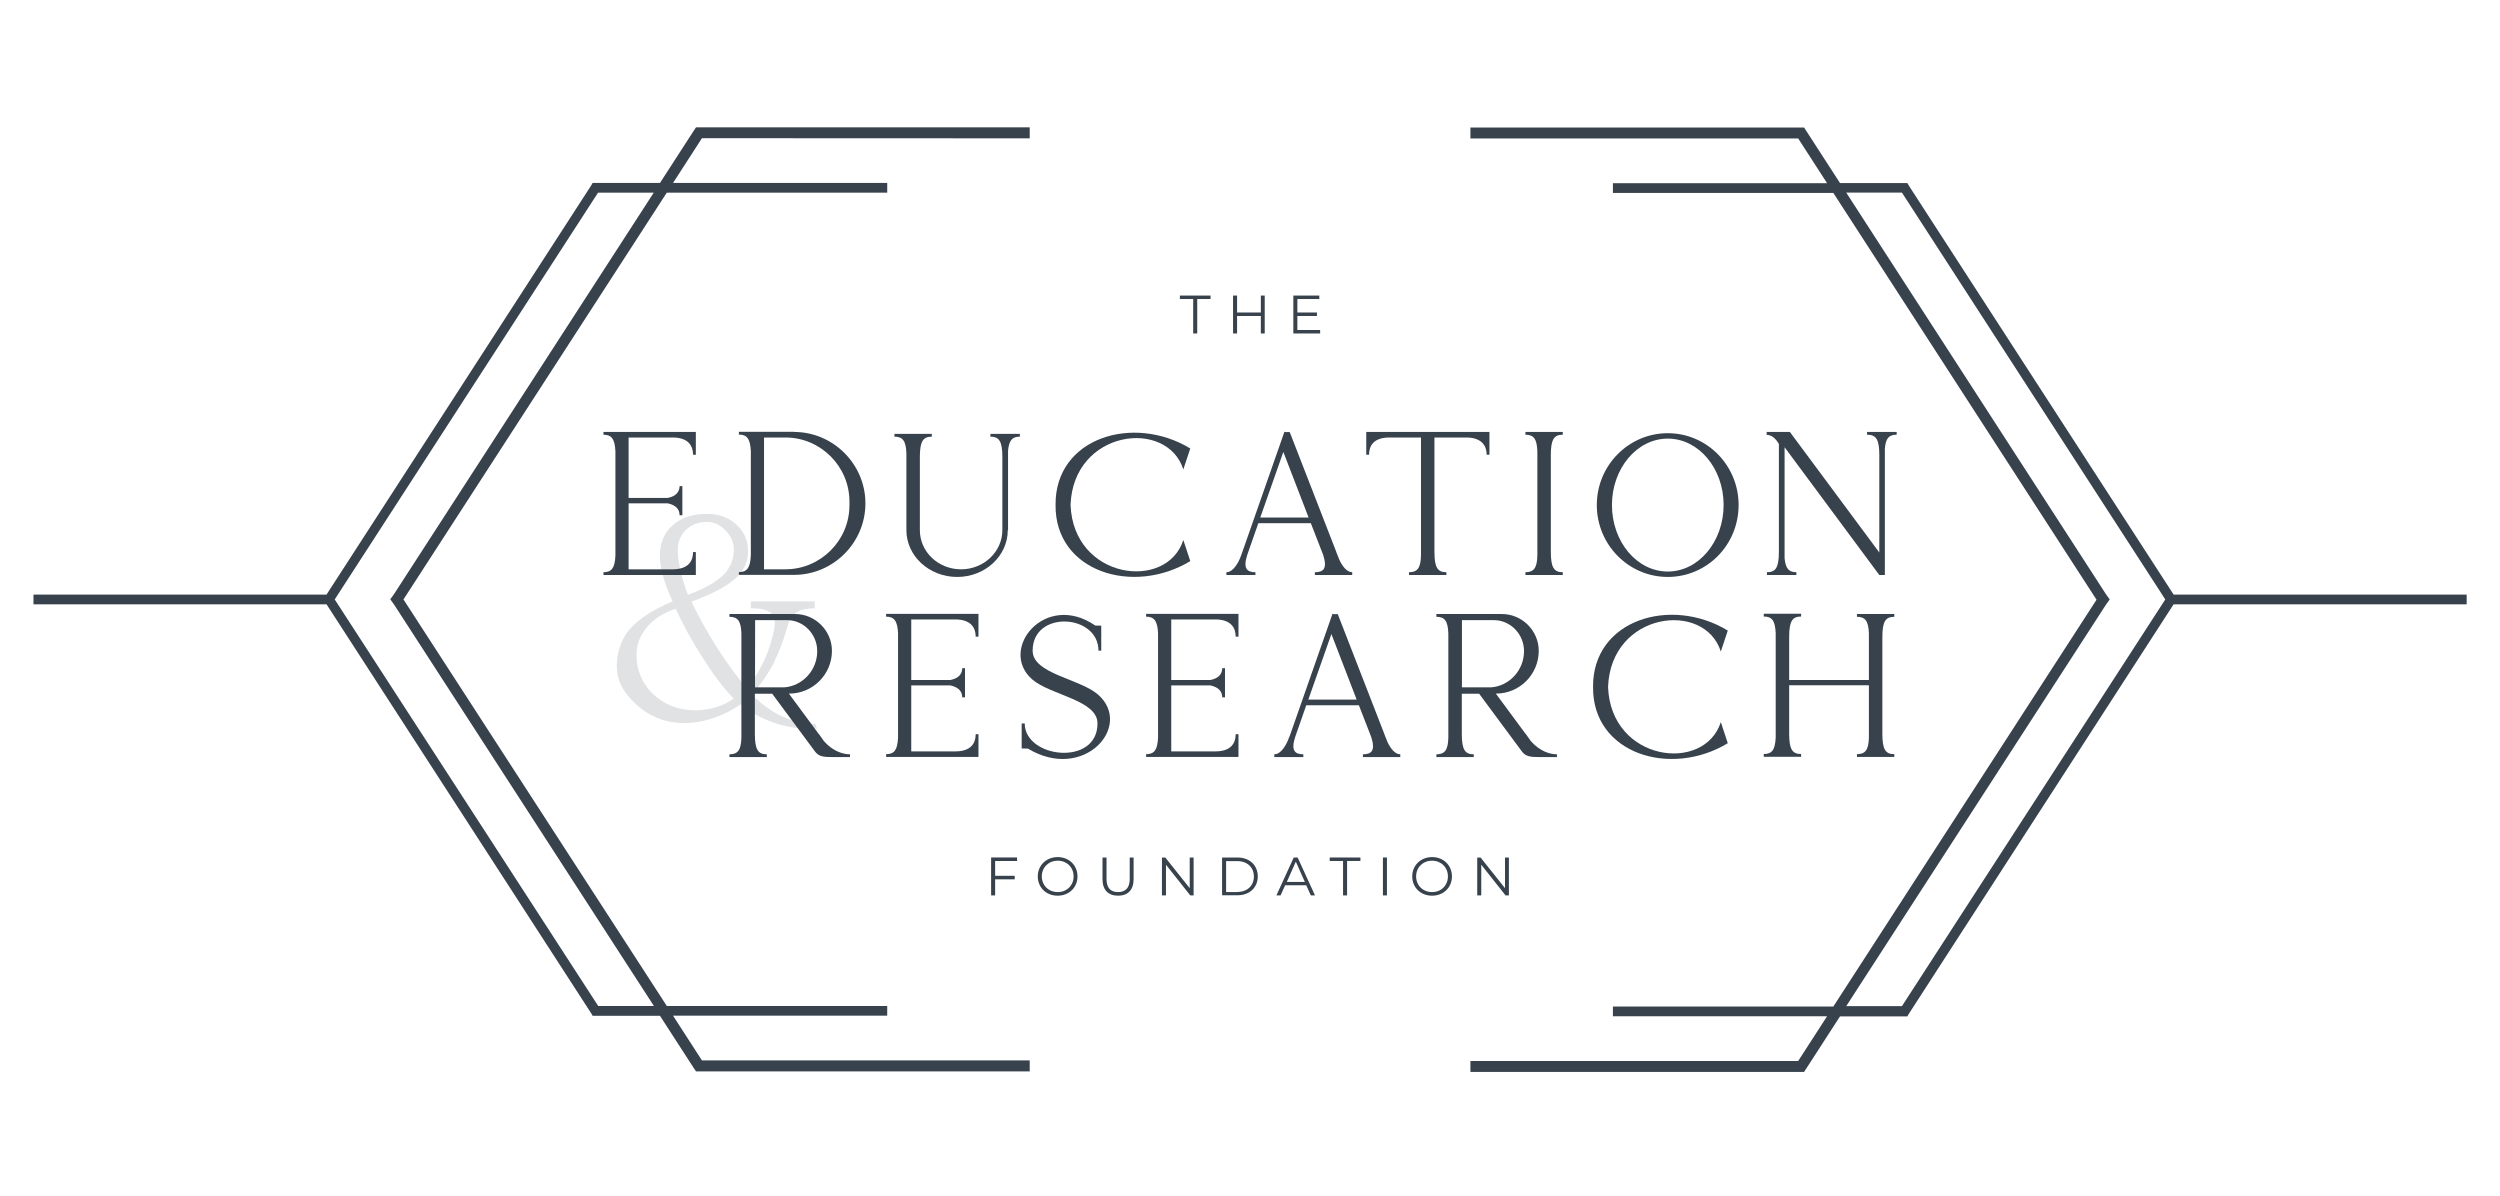 <?xml version="1.0" encoding="utf-8"?>
<!-- Generator: Adobe Illustrator 27.8.1, SVG Export Plug-In . SVG Version: 6.00 Build 0)  -->
<svg version="1.1" id="Primary_Logo" xmlns="http://www.w3.org/2000/svg" xmlns:xlink="http://www.w3.org/1999/xlink" x="0px"
	 y="0px" viewBox="0 0 1800 861" style="enable-background:new 0 0 1800 861;" xml:space="preserve">
<style type="text/css">
	.st0{fill:#37424D;}
	.st1{opacity:0.149;fill:#37424D;enable-background:new    ;}
</style>
<g>
	<g>
		<g>
			<path class="st0" d="M716.5,619.9v10.7h14.1v2.5h-14.1v11.6h-2.9v-27.3h18.7v2.5H716.5z"/>
			<path class="st0" d="M747.2,631c0-7.9,6.1-13.9,14.3-13.9s14.3,5.9,14.3,13.9s-6.1,13.9-14.3,13.9S747.2,639,747.2,631z M773,631
				c0-6.5-4.9-11.3-11.4-11.3c-6.6,0-11.5,4.8-11.5,11.3s4.9,11.3,11.5,11.3C768.1,642.3,773,637.5,773,631z"/>
			<path class="st0" d="M793.8,633v-15.6h2.9v15.5c0,6.5,3,9.4,8.3,9.4s8.4-3,8.4-9.4v-15.5h2.8V633c0,7.8-4.2,11.9-11.2,11.9
				S793.8,640.8,793.8,633z"/>
			<path class="st0" d="M859.4,617.4v27.3H857l-17.5-22.1v22.1h-2.9v-27.3h2.4l17.6,22.1v-22.1H859.4z"/>
			<path class="st0" d="M879.9,617.4H891c8.7,0,14.6,5.6,14.6,13.6s-5.9,13.6-14.6,13.6h-11.1V617.4z M890.9,642.2
				c7.2,0,11.9-4.6,11.9-11.1s-4.7-11.1-11.9-11.1h-8.1v22.3h8.1V642.2z"/>
			<path class="st0" d="M940.5,637.4h-15.2l-3.3,7.3h-3l12.5-27.3h2.8l12.5,27.3h-3L940.5,637.4z M939.5,635l-6.5-14.6l-6.5,14.6
				H939.5z"/>
			<path class="st0" d="M967,619.9h-9.6v-2.5h22.1v2.5h-9.6v24.8H967V619.9z"/>
			<path class="st0" d="M995.7,617.4h2.9v27.3h-2.9V617.4z"/>
			<path class="st0" d="M1016.8,631c0-7.9,6.1-13.9,14.3-13.9c8.2,0,14.3,5.9,14.3,13.9s-6.1,13.9-14.3,13.9
				C1022.9,644.9,1016.8,639,1016.8,631z M1042.5,631c0-6.5-4.9-11.3-11.4-11.3c-6.6,0-11.5,4.8-11.5,11.3s4.9,11.3,11.5,11.3
				S1042.5,637.5,1042.5,631z"/>
			<path class="st0" d="M1086.4,617.4v27.3h-2.4l-17.5-22.1v22.1h-2.9v-27.3h2.4l17.6,22.1v-22.1H1086.4z"/>
		</g>
		<g>
			<g>
				<path class="st0" d="M859.1,215.3h-9.6v-2.5h22.1v2.5H862v24.8h-2.9V215.3z"/>
				<path class="st0" d="M910.6,212.8v27.3h-2.8v-12.6h-17.1v12.6h-2.9v-27.3h2.9V225h17.1v-12.2H910.6z"/>
				<path class="st0" d="M950.5,237.6v2.5h-19.3v-27.3h18.7v2.5h-15.8v9.7h14.1v2.5h-14.1v10.1H950.5z"/>
			</g>
			<g>
				<path class="st0" d="M452.6,315v43.5h28.2c6.5-1.3,8.5-4.9,8.5-8.5h2v21h-2c0-3.7-2-7.2-8.5-8.6h-28.2v47.5h31.7
					c11.4,0,14.7-6,14.7-12.4h2V414h-66.5v-2c5.8,0,8.2-2.9,8.6-12v-75c-0.4-9.1-2.9-12-8.6-12v-2H501v16.4h-2
					c0-6.3-3.3-12.4-14.7-12.4H452.6z"/>
				<path class="st0" d="M571.7,311c28.2,0,51.4,23.2,51.4,51.4c0,28.4-23.2,51.5-51.4,51.5H532v-2c5.8,0,8.2-2.9,8.6-12v-75
					c-0.4-9.1-2.9-12-8.6-12v-2h39.7V311z M565.5,409.9c25.3,0,46.1-20.7,46.1-46.1v-2.7c0-25.3-20.7-46.1-46.1-46.1h-15.4v94.9
					L565.5,409.9L565.5,409.9z"/>
				<path class="st0" d="M725.6,381.7c0,18.6-16.3,33.7-36.4,33.7c-20.2,0-36.6-15.1-36.6-33.7v-55.3c-0.3-9.1-2.7-12-8.6-12v-2
					h26.9v2c-6.3,0-8.6,3.3-8.6,14.7v52.6c0,15.6,13.2,28.2,29.7,28.2c16.4,0,29.7-12.7,29.7-28.2v-52.6c0-11.4-2.3-14.7-8.6-14.7
					v-2h21.2v2c-5.3,0-7.8,2.4-8.5,10.1v57.2H725.6z"/>
				<path class="st0" d="M857,404c-41,24.9-97.5,7.8-97-40.5c-0.4-48.4,56-65.5,97-40.6l-5,15.1c-11.8-37-79.2-28.5-81.2,25.5
					c2,53.8,69.4,62.3,81.2,25.3L857,404z"/>
				<path class="st0" d="M894.2,398.3c0.1-0.4,0.3-0.7,0.3-1v0.1l27.2-77.7l3-8.6l0.1-0.3l0.6,0.3h3.2l33.5,86.2l0.1,0.4l2.2,5.5
					c2,4.2,5.2,8.8,9.2,8.8v2h-26.9v-2c6,0,9.2-2.4,6-12.4l-8.9-22.9H906l-7.2,20.6l-0.1,0.3l-0.7,2c-3.2,9.9,0,12.4,5.9,12.4v2H883
					v-2c5,0,8.8-7.1,10.5-11.8L894.2,398.3z M924,325.4l-16.6,47.2h34.8L924,325.4z"/>
				<path class="st0" d="M1032.8,397.3c0,11.4,2.3,14.7,8.6,14.7v2h-26.9v-2c5.9,0,8.4-2.9,8.6-12v-85h-22.7
					c-11.4,0-14.7,6-14.7,12.4h-2V311h88.7v16.4h-2c0-6.3-3.5-12.4-14.7-12.4h-22.9L1032.8,397.3L1032.8,397.3z"/>
				<path class="st0" d="M1116.6,397.3c0,11.4,2.3,14.7,8.6,14.7v2h-26.9v-2c5.9,0,8.4-2.9,8.6-12v-75c-0.3-9.1-2.7-12-8.6-12v-2
					h26.9v2c-6.3,0-8.6,3.3-8.6,14.7V397.3z"/>
				<path class="st0" d="M1200.8,311.9c28.2,0,51,23.2,51,51.7c0,28.7-22.7,51.8-51,51.8c-28.2,0-51.1-23.2-51.1-51.8
					C1149.7,335.1,1172.6,311.9,1200.8,311.9z M1200.8,315.8c-22.2,0-40.2,21.5-40.2,47.8c0,26.5,18,47.9,40.2,47.9
					s40.2-21.5,40.2-47.9S1223,315.8,1200.8,315.8z"/>
				<path class="st0" d="M1272,311h16.7l64.4,86.8v-70.1c0-11.4-2.3-14.7-8.8-14.7v-2h21.3v2c-5.5,0-7.9,2.4-8.5,10.1V414h-4
					l-68.2-92v79.9c0.7,7.6,3.2,10.1,8.5,10.1v2h-21.2v-2c6.3,0,8.6-3.3,8.6-14.7v-77.7c-2.2-3.6-5-6.5-8.8-6.5V311z"/>
			</g>
			<path class="st1" d="M541.1,499.6c7,7.6,23.3,21.6,46,21.6l1.1,3.3c0,0-28.6,3.7-55.2-17.4l-0.4,0.4c-5.2,3.7-11.3,6.8-18.1,9.2
				c-7.4,2.6-14.6,3.9-21.6,3.9c-13.7,0-25.3-4.6-35.1-13.7c-9.2-8.3-13.7-17.2-13.7-27c0-10.5,3.1-19.4,9.2-26.8
				c6.5-7.4,16.8-14.2,31-20.1c-3.5-7.6-5.7-13.7-7-18.5c-1.5-5.2-2.2-10-2.2-14.2c0-8.9,2.8-16.4,8.9-21.8
				c6.1-5.7,14.6-8.5,25.1-8.5c8.5,0,15.5,2.6,21.2,7.8c5.5,5,8.3,11.3,8.3,19c0,6.8-2.4,12.9-7.2,17.9
				c-6.3,6.5-17.4,12.6-33.6,18.5c5.7,11.8,12.2,23.3,19.2,34.2c6.8,10.5,13.5,19.8,20.3,27.7c5.7-5.9,10-12.9,13.5-20.9
				c3.1-6.8,5.2-14.2,6.8-21.8c0.7-5.2,0-8.9-2.6-11.1c-2.4-2.2-7.2-3.3-14.4-3.3v-5h46v5c-6.1,0-10.7,1.1-13.7,3.3
				c-2.8,2.2-5,5.5-6.1,10.5c-2.6,8.9-5.9,17.7-9.8,25.7C552.2,486.5,547,494,541.1,499.6z M528.2,502.9
				c-7.4-7.6-14.8-17.4-22.5-29.7c-7.4-11.3-13.7-23.1-19.2-34.9c-9.4,3.1-16.6,7.9-21.4,14.2c-4.6,5.7-6.8,12-6.8,19
				c0,10.9,3.9,20.5,11.8,28.1c8.3,7.8,18.3,11.8,30.3,11.8c5.5,0,10.5-0.7,15-2.2C520.2,507.9,524.5,505.7,528.2,502.9z
				 M495.3,428.3c12.6-4.6,21.4-9.8,26.8-15.7c4.1-4.8,6.3-10.5,6.3-16.8c0-5.2-2-9.8-5.9-13.7c-3.9-4.4-8.5-6.3-13.5-6.3
				c-6.3,0-11.6,2-15.5,6.1c-3.7,3.9-5.5,8.5-5.5,13.7c0,3.7,0.4,8.3,1.7,14C491.2,416.3,493.1,422.7,495.3,428.3z"/>
			<g>
				<path class="st0" d="M525.3,442.1h47.2c14.5,0,26.5,12,26.5,26.5c0,17-13.8,30.8-30.8,30.8H568l21.5,29.1v-0.1l0.1,0.1l3.7,5.2
					c6.3,7.1,13.5,9.4,18.7,9.4v2h-12.2c-7.2,0-10.2-0.4-13-4L556,499.5h-12.5v28.9c0,11.4,2.3,14.7,8.6,14.7v2h-26.9v-2
					c5.9,0,8.4-2.9,8.6-12v-75c-0.3-9.1-2.7-12-8.6-12v-2H525.3z M543.6,494.9h21c13.1-0.9,23.8-12.2,23.8-26.1
					c0-12.2-9.8-22.3-21.7-22.3h-23L543.6,494.9L543.6,494.9z"/>
				<path class="st0" d="M656.1,446.1v43.5h28.2c6.5-1.3,8.5-4.9,8.5-8.5h2v21h-2c0-3.7-2-7.2-8.5-8.6h-28.2V541h31.7
					c11.4,0,14.7-6,14.7-12.4h2V545H638v-2c5.8,0,8.2-2.9,8.6-12v-75c-0.4-9.1-2.9-12-8.6-12v-2h66.5v16.4h-2
					c0-6.3-3.3-12.4-14.7-12.4h-31.7V446.1z"/>
				<path class="st0" d="M790.6,500.1c25.6,22.5-10.1,63.2-50.5,38.9l-4.5-0.1v-18h2.2c0,25.1,52.4,31.1,52.4,0
					c0-17-33.7-20.2-47.1-31.8c-24.5-21.6,9.4-63.6,45.5-38.7l4.3,0.1v18h-2c0-26.6-47.4-29.4-47.4,0
					C743.5,485.2,777.2,488.5,790.6,500.1z"/>
				<path class="st0" d="M843.3,446.1v43.5h28.2c6.5-1.3,8.5-4.9,8.5-8.5h2v21h-2c0-3.7-2-7.2-8.5-8.6h-28.2V541H875
					c11.4,0,14.7-6,14.7-12.4h2V545h-66.5v-2c5.8,0,8.2-2.9,8.6-12v-75c-0.4-9.1-2.9-12-8.6-12v-2h66.5v16.4h-2
					c0-6.3-3.3-12.4-14.7-12.4h-31.7V446.1z"/>
				<path class="st0" d="M928.8,529.4c0.1-0.4,0.3-0.7,0.3-1v0.1l27.2-77.7l3-8.6l0.1-0.3l0.6,0.3h3.2l33.5,86.2l0.1,0.4l2.2,5.5
					c2,4.2,5.2,8.8,9.2,8.8v2h-26.9v-2c6,0,9.2-2.4,6-12.4l-8.9-22.9h-37.9l-7.2,20.6l-0.1,0.3l-0.7,2c-3.2,9.9,0,12.4,5.9,12.4v2
					h-20.9v-2c5,0,8.8-7.1,10.5-11.8L928.8,529.4z M958.6,456.5L942,503.7h34.8L958.6,456.5z"/>
				<path class="st0" d="M1034.2,442.1h47.2c14.5,0,26.5,12,26.5,26.5c0,17-13.8,30.8-30.8,30.8h-0.1l21.5,29.1v-0.1l0.1,0.1
					l3.7,5.2c6.3,7.1,13.5,9.4,18.7,9.4v2h-12.2c-7.2,0-10.2-0.4-13-4l-30.8-41.6h-12.5v28.9c0,11.4,2.3,14.7,8.6,14.7v2h-26.9v-2
					c5.9,0,8.4-2.9,8.6-12v-75c-0.3-9.1-2.7-12-8.6-12L1034.2,442.1L1034.2,442.1z M1052.5,494.9h21c13.1-0.9,23.8-12.2,23.8-26.1
					c0-12.2-9.8-22.3-21.7-22.3h-23v48.4H1052.5z"/>
				<path class="st0" d="M1244,535.1c-41,24.9-97.5,7.8-97-40.5c-0.4-48.4,56-65.5,97-40.6l-5,15.1c-11.8-37-79.2-28.5-81.2,25.5
					c2,53.8,69.4,62.3,81.2,25.3L1244,535.1z"/>
				<path class="st0" d="M1288.2,489.6h57.4v-33.5c-0.3-9.1-2.7-12-8.6-12v-2h26.9v2c-6.3,0-8.6,3.3-8.6,14.7v69.5
					c0,11.4,2.3,14.7,8.6,14.7v2H1337v-2c5.9,0,8.4-2.9,8.6-12v-37.6h-57.4v34.8c0,11.4,2.3,14.7,8.6,14.7v2h-26.9v-2
					c5.9,0,8.2-2.9,8.6-12v-75c-0.4-9.1-2.7-12-8.6-12v-2h26.9v2c-6.3,0-8.6,3.3-8.6,14.7V489.6z"/>
			</g>
		</g>
	</g>
	<g>
		<path class="st0" d="M1565,428.1l-190.8-294.7l-0.1-0.2l-0.8-1.4h-48.5l-24.7-38.2l-0.2-0.2l-0.9-1.6h-240.3v7.9h236l20.8,32.2
			h-154.2v7H1320l189.5,292.9L1320,724.7h-158.7v7h154.2l-20.8,32.2h-236v7.9H1299l0.9-1.6l0.2-0.2l24.7-38.2h48.5l0.8-1.4l0.1-0.2
			L1565,435.1h211v-7H1565z M1369.4,724.4h-40.1l186.9-288.9l2.8-3.9l-2.8-3.9l-186.9-289h40.1L1559,431.6L1369.4,724.4z"/>
	</g>
	<g>
		<path class="st0" d="M741.4,99.6v-7.9H501.1l-1,1.6l-0.2,0.2l-24.7,38.2h-48.5l-0.8,1.4l-0.1,0.2L235.1,428.1h-211v7h211
			l190.7,294.7l0.1,0.2l0.8,1.4h48.5l24.7,38.2l0.2,0.2l1,1.6h240.3v-7.9h-236l-20.8-32.2h154.2v-7H480.1L290.5,431.6l189.6-292.9
			h158.7v-7H484.6l20.8-32.2L741.4,99.6L741.4,99.6z M283.8,427.6l-2.8,3.9l2.8,3.9l187,288.9h-40.1L241,431.6l189.6-292.9h40.1
			L283.8,427.6z"/>
	</g>
</g>
</svg>
